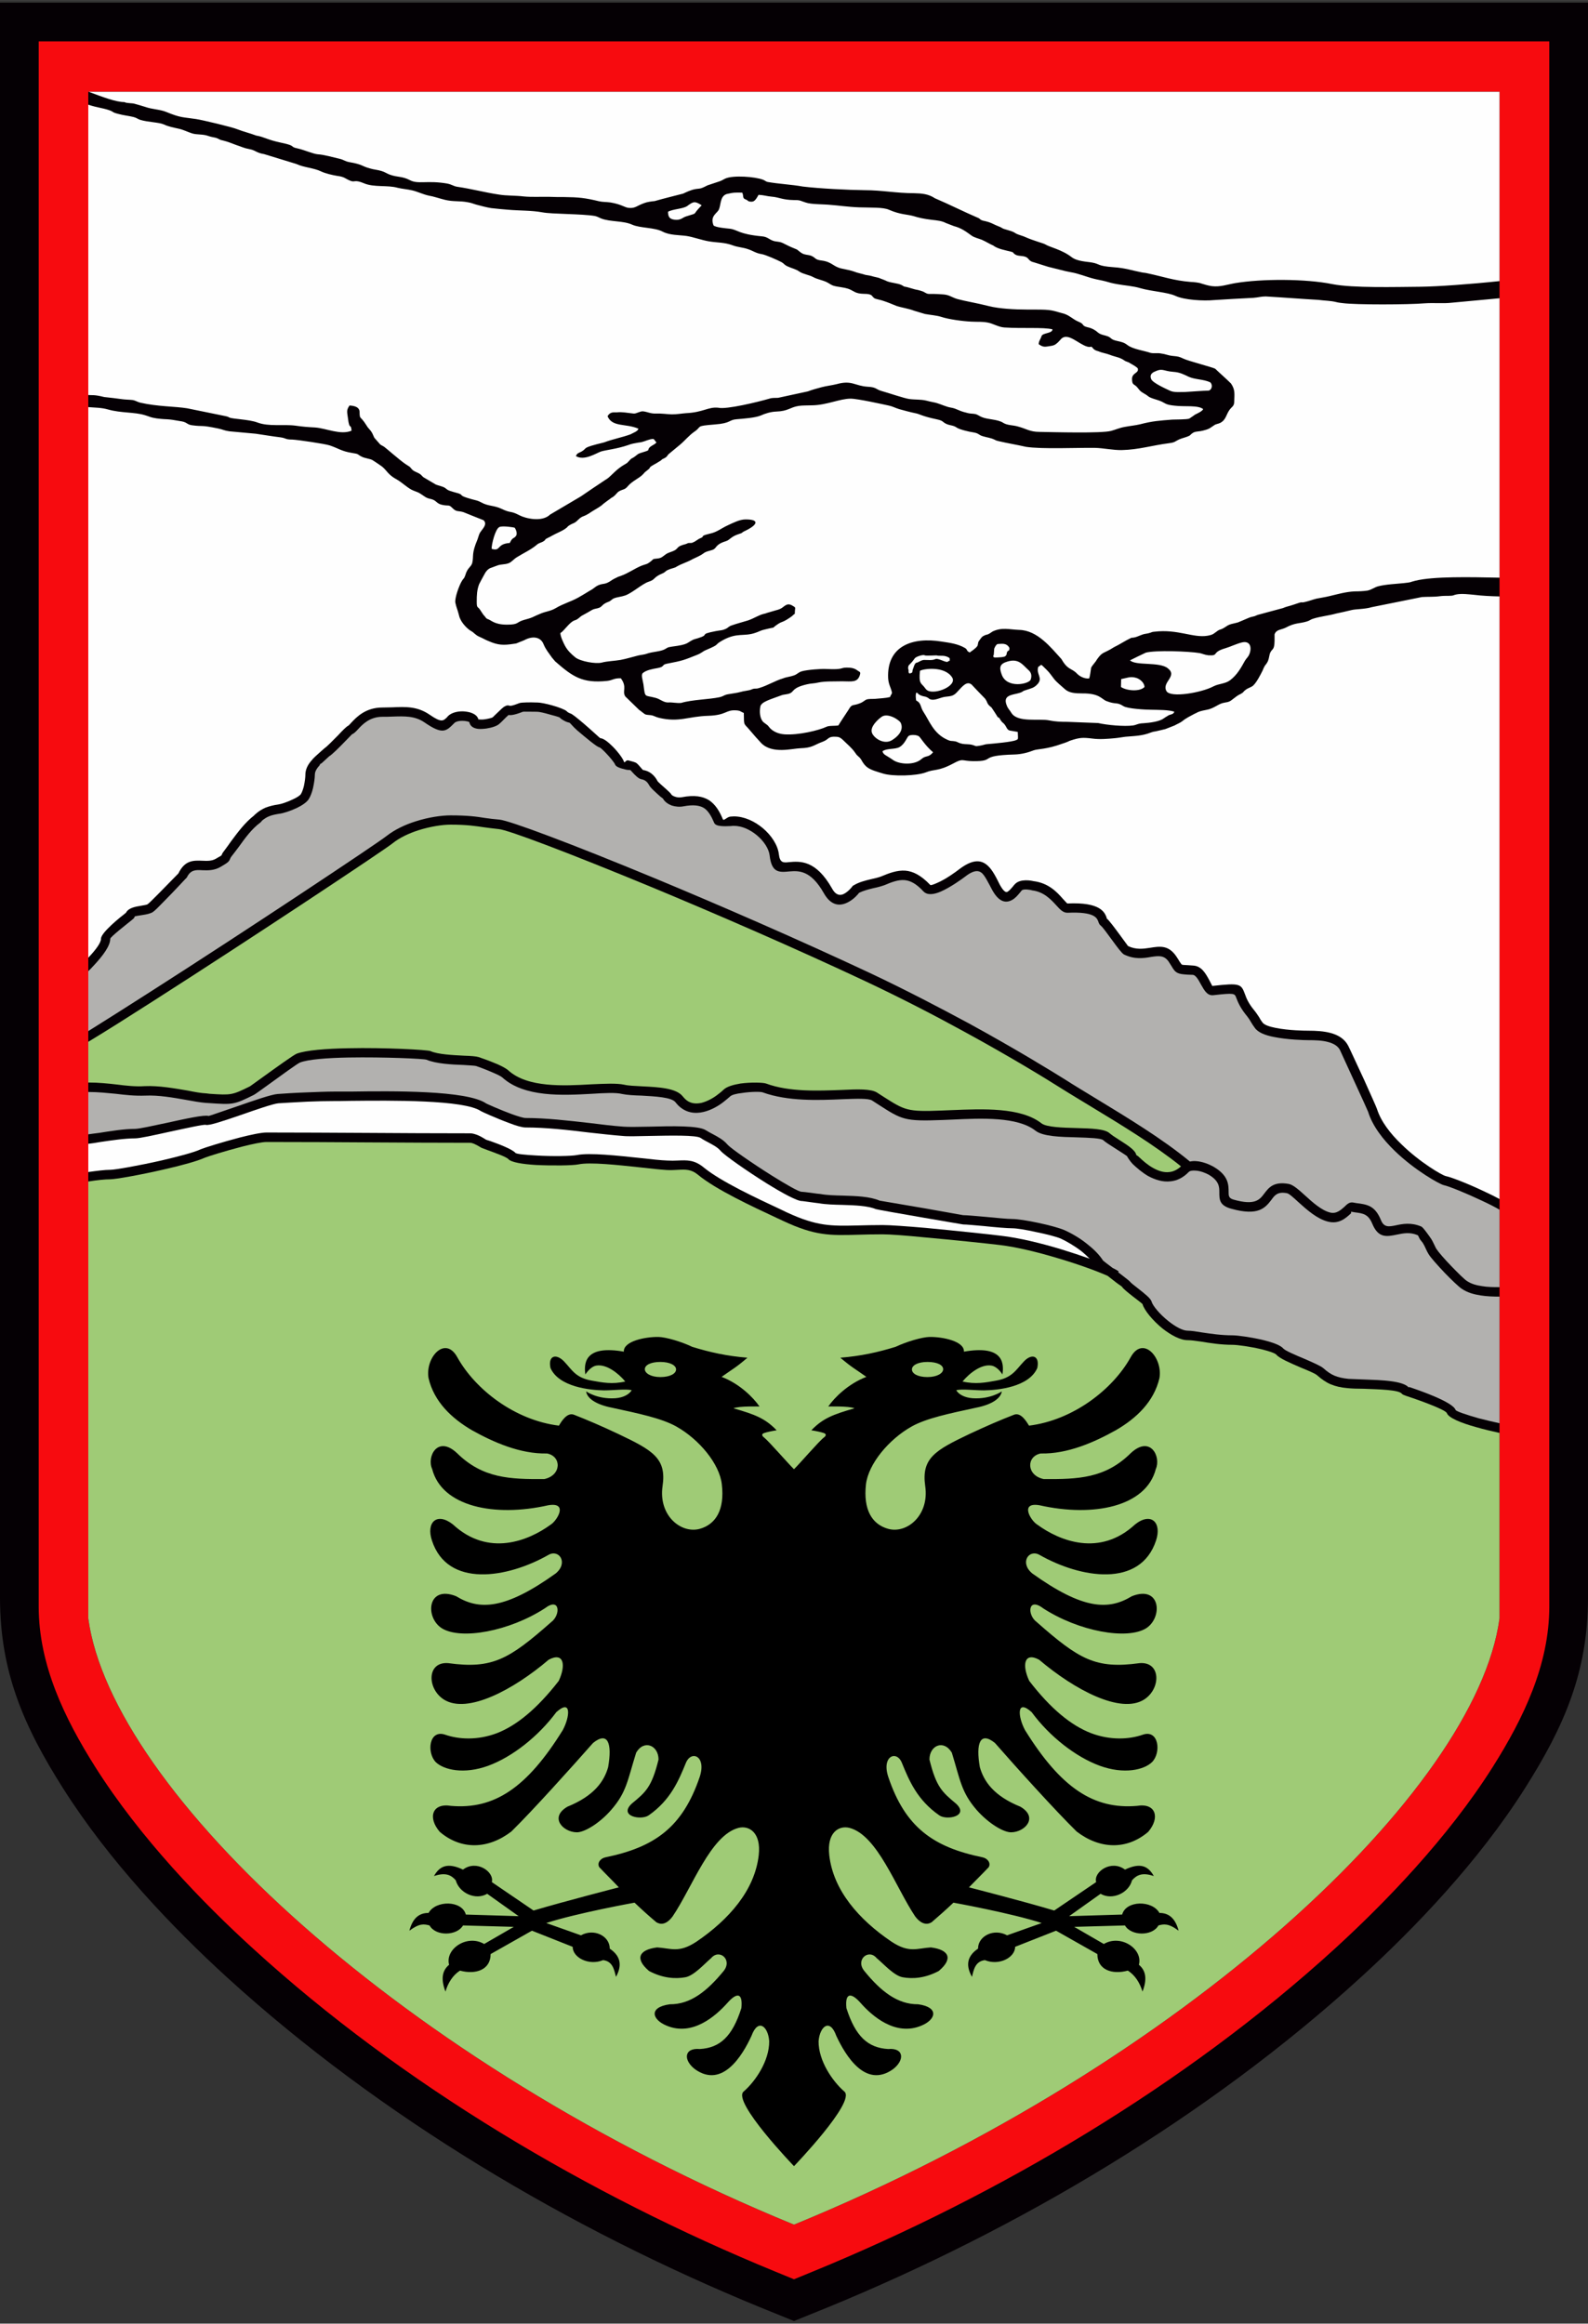 <?xml version="1.0" encoding="UTF-8"?>
<!DOCTYPE svg PUBLIC "-//W3C//DTD SVG 1.1//EN" "http://www.w3.org/Graphics/SVG/1.1/DTD/svg11.dtd">
<!-- Creator: CorelDRAW X8 -->
<svg xmlns="http://www.w3.org/2000/svg" xml:space="preserve" width="78.776mm" height="115.25mm" version="1.1" style="shape-rendering:geometricPrecision; text-rendering:geometricPrecision; image-rendering:optimizeQuality; fill-rule:evenodd; clip-rule:evenodd"
viewBox="0 0 7878 11525"
 xmlns:xlink="http://www.w3.org/1999/xlink">
 <rect x="0" y="0" width="7878" height="11525" fill="#333333" stroke="none"/>
 <defs>
  <style type="text/css">
   <![CDATA[
    .fil5 {fill:black}
    .fil0 {fill:#050004}
    .fil4 {fill:#9FCB76}
    .fil3 {fill:#B2B1AF}
    .fil1 {fill:#F70B0F}
    .fil2 {fill:#FEFEFE}
   ]]>
  </style>
 </defs>
 <g id="Layer_x0020_1">
  <g id="_2067042206720">
   <path class="fil0" d="M3939 13c1235,0 2470,0 3705,0l234 0 0 7911c0,367 -117,637 -313,946 -230,363 -545,692 -816,939 -756,690 -1697,1247 -2642,1635l-168 68 -168 -68c-946,-388 -1886,-945 -2643,-1635 -271,-247 -585,-576 -815,-939 -196,-309 -313,-579 -313,-946l0 -7911 233 0c1235,0 2471,0 3706,0z"/>
   <path class="fil1" d="M3939 205c1235,0 2470,0 3705,0l42 0 0 7763c0,289 -128,554 -280,795 -223,353 -535,675 -786,904 -738,673 -1665,1221 -2586,1599l-95 39 -95 -39c-921,-378 -1849,-926 -2586,-1599 -252,-229 -563,-551 -786,-904 -152,-241 -280,-506 -280,-795l0 -7763 41 0c1235,0 2471,0 3706,0z"/>
   <g>
    <polygon class="fil0" points="1545,3774 1546,3772 1545,3772 "/>
    <path class="fil0" d="M5490 4554c-1,0 -2,0 -1,0l1 0z"/>
    <path class="fil0" d="M6989 6882c2,2 1,1 1,-1l-1 1z"/>
    <polygon class="fil0" points="6989,6882 6990,6881 "/>
    <path class="fil0" d="M3939 11034c-1939,-795 -3385,-2153 -3501,-3007l0 -7572 3501 0 3500 0 0 7572c-115,854 -1561,2212 -3500,3007z"/>
    <path class="fil2" d="M3314 1050c0,28 10,39 41,40 26,0 30,-11 49,-17 59,-19 31,-5 62,-39 5,-6 9,-9 15,-16 -34,-22 -41,-19 -71,3 -20,15 -71,15 -96,29zm-2876 969c35,3 64,2 99,12 64,18 130,12 182,28 24,7 25,11 58,16 65,8 38,-1 126,15 26,5 25,16 50,19 58,8 38,-3 129,16 25,5 28,10 56,14 44,4 87,8 131,12 41,6 82,13 123,18 28,4 23,11 58,11 26,1 162,21 186,29 44,15 59,29 109,37 40,6 25,7 50,19 15,8 42,10 53,17 14,9 28,18 42,28 16,11 24,23 36,36 12,13 26,23 41,31 26,14 59,47 84,56 30,12 22,7 49,25 8,6 13,9 23,13 9,3 19,4 27,8 16,7 19,20 45,25 33,7 30,-4 51,17 19,19 27,11 53,19 33,13 66,27 100,40 23,22 -11,47 -20,66 -4,9 -7,21 -10,29 -31,73 -18,80 -26,116 -4,17 -18,23 -27,42 -5,9 -6,17 -10,26 -5,13 -8,10 -15,23 -13,21 -36,84 -32,107 5,24 10,32 16,55 3,13 5,19 9,27 9,20 32,46 52,58 16,8 21,20 42,29 19,8 31,16 47,22 46,20 73,21 124,13 17,-2 14,-3 27,-8 8,-3 16,-6 25,-10 38,-21 81,-19 96,21 11,26 25,42 41,65 5,6 11,13 16,19 87,76 135,110 258,97 28,-3 32,-14 68,-13 33,45 5,63 22,90 23,22 46,45 69,67 4,2 11,8 16,12 18,14 15,11 42,14 15,2 23,9 40,13 101,24 143,-7 245,-10 91,-3 85,-30 137,-27 23,1 23,7 39,13 1,70 -1,47 32,88 18,21 36,42 55,62 55,55 154,26 193,25 62,-2 66,-16 113,-33 31,-12 23,-27 66,-24 16,1 22,6 33,16 22,22 43,38 61,64 12,19 17,15 29,33 8,14 14,24 25,34 19,18 57,27 82,35 50,16 168,12 213,-5 44,-18 61,-4 136,-44 52,-28 39,-13 99,-12 119,1 20,-28 206,-33 35,-1 68,-10 96,-21 20,-7 63,-4 142,-33 6,-2 13,-4 20,-7 14,-5 9,-5 22,-9 43,-14 58,-15 107,-9 37,5 79,1 112,-2 20,-2 34,-5 51,-7 45,-4 84,-4 126,-21 14,-5 9,-3 25,-6 15,-3 29,-7 47,-11 15,-6 31,-12 46,-18 14,-8 26,-12 38,-21 19,-16 41,-26 63,-38 1,0 2,-1 3,-1 17,-10 27,-12 52,-17 37,-6 57,-27 82,-34 19,-5 30,-3 45,-15 43,-34 37,-24 54,-36 8,-7 6,-8 16,-15 11,-9 27,-12 37,-21 17,-16 35,-51 47,-75 2,-6 5,-12 8,-18 5,-10 8,-10 13,-19 9,-13 10,-27 14,-44 7,-22 17,-20 21,-37 4,-14 3,-44 3,-61 9,-25 33,-22 55,-33 48,-26 67,-19 106,-31 16,-5 17,-10 32,-14 35,-11 77,-15 112,-25 25,-5 50,-11 75,-17 22,-6 66,-4 103,-15 83,-17 166,-33 248,-50 30,-2 60,0 88,-4 16,-2 29,-2 45,-2 27,0 22,-4 39,-7 27,-5 64,0 87,2 40,5 83,7 126,8l0 2989c-20,-11 -44,-23 -70,-35 -77,-37 -167,-73 -197,-79 -18,-4 -127,-67 -220,-158 -54,-52 -101,-112 -121,-175 -2,-7 -32,-74 -64,-145 -36,-77 -73,-158 -79,-169 -18,-34 -50,-53 -88,-63 -34,-9 -73,-11 -110,-11 -18,0 -98,-1 -162,-14 -31,-6 -57,-15 -65,-27 -7,-9 -12,-17 -16,-25 -8,-12 -15,-23 -24,-34 -30,-36 -40,-62 -46,-79 -20,-53 -22,-59 -163,-43 0,0 -7,-14 -15,-29 -18,-33 -38,-69 -78,-72l-28 -2c-18,-1 -27,-1 -30,-3 -2,-1 -5,-6 -12,-16 -3,-6 -8,-13 -15,-24 -39,-58 -82,-51 -132,-43 -32,5 -69,10 -108,-9l-41 -56c-26,-35 -53,-72 -65,-81l-1 -1 1 0c1,0 2,0 1,0 -10,-28 -29,-81 -196,-73 -1,0 -10,-10 -22,-23 -29,-33 -71,-79 -147,-88 -11,-3 -63,-12 -89,13 -4,4 -9,9 -13,15 -8,9 -17,20 -26,25 -8,4 -19,-1 -38,-35l-10 -20c-10,-20 -21,-40 -33,-56 -34,-44 -77,-62 -157,-2 -15,12 -68,51 -111,69 -18,8 -32,13 -34,10 -46,-48 -85,-68 -125,-71 -40,-2 -76,11 -119,29 -13,5 -30,9 -48,13 -30,7 -62,15 -88,31l-4 2 -3 4c-3,4 -19,24 -39,35 -17,10 -41,12 -61,-25 -81,-143 -159,-136 -215,-131 -26,3 -44,4 -49,-39 -5,-45 -37,-94 -80,-130 -41,-34 -92,-58 -143,-58l-17 1c-17,1 -34,24 -38,13 -17,-41 -37,-73 -68,-94 -32,-20 -74,-27 -136,-15 -11,2 -24,1 -34,-3 -9,-3 -16,-7 -19,-13 -3,-5 -12,-13 -24,-24 -17,-15 -40,-35 -44,-41l0 -1c-2,-3 -22,-46 -71,-53 -1,0 -10,-11 -18,-20 -5,-6 -10,-11 -14,-14 -6,-5 -23,-9 -42,-14 -12,-2 -17,17 -21,6 -4,-14 -29,-48 -55,-74 -22,-22 -45,-41 -62,-42 -2,0 -45,-41 -84,-74 -31,-26 -57,-48 -66,-49l-10 -5c-3,-2 -5,-4 -7,-6 -7,-7 -40,-20 -73,-29 -29,-8 -58,-14 -74,-14l-7 0c-20,-1 -70,-1 -80,3 -38,15 -45,14 -49,13 -7,-2 -13,-3 -23,3 -9,4 -20,15 -51,45l-9 9c-3,3 -19,7 -37,10 -11,2 -22,2 -31,1 -2,0 -3,1 -3,1 -2,-7 -6,-14 -11,-19 -8,-8 -19,-13 -32,-17 -12,-3 -25,-5 -38,-5 -26,0 -54,7 -71,24l-3 4c-20,20 -29,29 -87,-11 -61,-42 -118,-40 -186,-37 -15,0 -30,1 -49,1 -83,0 -128,47 -155,76 -7,8 -13,14 -14,14 -9,4 -29,24 -51,48 -27,27 -57,58 -66,63 -2,2 -29,25 -46,41 -8,8 -16,15 -19,21l-1 0c-8,10 -30,35 -30,70 0,14 -3,35 -7,55 -4,17 -10,33 -15,41l0 0c-5,8 -21,18 -41,27 -27,13 -57,23 -72,25 -22,3 -42,8 -61,15 -19,8 -37,19 -53,34 -3,2 -4,4 -6,6 -44,34 -79,81 -114,128 -11,16 -22,31 -34,47 -9,11 -11,17 -13,22 -1,1 -1,2 -28,17 -20,12 -44,11 -66,10 -46,-2 -88,-3 -120,63 0,0 -57,58 -103,105 -24,24 -44,44 -50,48 -3,2 -17,5 -31,7 -31,5 -64,11 -76,35l0 0 0 0 -1 3 1 -3c-26,20 -124,98 -124,129 0,20 -26,55 -63,94l0 -2731zm0 -1500c45,15 67,15 103,27 28,10 11,10 47,19 25,7 50,9 74,15 16,4 19,9 33,14 39,12 94,12 118,23 23,11 51,16 73,21 24,5 44,16 66,23 24,8 54,3 81,13 15,5 18,5 37,9 17,5 17,10 34,13 28,7 41,13 68,23 28,9 36,15 68,21 27,5 32,18 70,24 54,16 106,33 160,49 38,18 86,19 123,37 21,10 55,18 79,22 40,5 39,14 68,25 21,8 19,-8 66,12 50,21 117,8 166,22 25,6 47,7 73,13 26,6 54,20 82,26 25,4 52,14 81,21 41,10 72,4 113,12 19,3 28,8 43,12 18,5 53,14 73,17 28,3 56,6 84,8 56,5 116,3 170,13 46,9 195,7 260,18 14,3 20,8 33,13 46,17 108,10 152,30 40,18 111,13 152,35 35,18 80,16 117,21 34,5 76,21 113,27 42,7 75,4 118,20 24,9 50,10 73,18 26,8 41,21 69,25 20,3 80,30 99,40 13,7 12,12 28,20 23,11 43,14 61,27 17,12 51,17 68,27 20,11 46,15 67,25 12,6 19,12 31,17 12,4 25,6 39,8 32,5 41,8 66,22 29,17 59,7 80,15 12,4 12,15 25,20 8,3 29,7 37,10 28,9 43,16 68,26 27,9 60,13 88,24 18,5 35,11 53,16 27,5 58,7 80,14 39,13 108,22 150,24 38,2 53,-1 84,5 25,5 52,22 80,24 94,6 191,-2 239,9 2,21 -49,17 -54,34 -5,16 -14,24 -14,40 24,17 31,13 64,8 15,-3 18,-6 28,-14 9,-8 15,-16 21,-22 34,-30 85,28 128,40 22,6 16,-7 28,8 8,10 17,12 27,15 21,9 38,10 58,18 25,10 47,11 70,27 8,7 23,8 30,15 10,5 29,16 37,24 9,26 -30,21 -28,56 1,30 11,21 26,39 15,18 12,18 36,32 22,12 14,14 43,24 26,9 34,9 56,22 15,9 33,11 52,13 45,6 115,-4 140,17 -5,11 -28,21 -40,27 -9,6 -19,14 -29,20 -13,5 -67,4 -84,5 -63,5 -98,7 -159,23 -25,6 -50,8 -76,13 -29,5 -46,14 -69,20 -48,13 -288,6 -354,5 -50,0 -66,-16 -109,-27 -23,-7 -52,-5 -72,-18 -27,-18 -77,-16 -105,-28 -11,-4 -21,-12 -31,-15 -12,-3 -27,-2 -38,-5 -41,-10 -33,-10 -67,-23 -11,-4 -26,-5 -37,-9 -23,-7 -45,-18 -68,-22 -16,-3 -23,-5 -35,-8 -29,-7 -53,-4 -84,-8 -25,-3 -106,-31 -139,-40 -28,-8 -25,-19 -68,-21 -65,-4 -78,-34 -154,-13 -24,6 -51,9 -74,15 -25,7 -46,12 -69,21 -49,11 -99,21 -148,32 -16,1 -28,-1 -43,4 -55,16 -214,55 -254,45 -50,-5 -74,23 -159,27 -26,2 -44,6 -72,6 -27,-1 -49,-5 -77,-4 -28,1 -41,-8 -64,-11 -14,-2 -34,12 -47,11 -31,-3 -57,-9 -83,-6 -15,1 -33,-5 -47,19 23,56 92,35 153,62 -2,13 -25,20 -39,28 -44,16 -86,23 -131,40 -119,29 -78,26 -113,46 -14,7 -21,7 -27,22 42,25 101,-15 125,-23 22,-7 81,-13 135,-32 18,-7 29,-8 50,-12 4,0 14,-2 18,-3 14,-3 37,-15 55,-15 6,-1 12,16 17,16 -8,15 -39,18 -41,40 -14,8 -37,11 -51,19 -43,35 -20,7 -52,42 0,0 -1,1 -2,2 -6,5 -29,14 -61,44 -40,38 -29,28 -50,42 -39,26 -78,52 -117,79 -1,0 -5,3 -5,3 -50,29 -99,59 -149,88 -41,40 -125,18 -151,4 -50,-26 -39,-8 -91,-33 -36,-17 -65,-12 -99,-31 -18,-10 -25,-10 -47,-16 -72,-20 -38,-19 -66,-29 -9,-3 -16,-4 -25,-7 -34,-10 -26,-9 -42,-20 -11,-8 -32,-11 -46,-17 -20,-12 -41,-24 -61,-36 -7,-5 -8,-9 -16,-15 -14,-10 -29,-12 -40,-23 -20,-22 -3,-7 -34,-28 -27,-18 -96,-79 -105,-85 -9,-6 -10,-5 -20,-12 -10,-11 -19,-22 -29,-33 -4,-8 -6,-14 -10,-22 -11,-20 -18,-21 -28,-38 -32,-51 -33,-30 -35,-59 -1,-8 8,-38 -50,-41 -15,22 -13,28 -8,62 8,66 15,22 18,63 -55,23 -125,-12 -181,-16 -39,-2 -62,-4 -97,-9 -62,-8 -132,6 -190,-16 -40,-15 -122,-17 -137,-24 -13,-5 1,-2 -19,-7 -64,-13 -127,-26 -191,-39 -61,-10 -145,-8 -233,-28 -13,-3 -25,-11 -37,-13 -17,-2 -36,-2 -51,-4 -30,-4 -60,-8 -91,-11 -52,-13 -59,-8 -79,-10l0 -1440zm2 -64l3499 0 3500 0 0 939c-141,15 -306,27 -392,28 -123,1 -336,7 -437,-13 -133,-27 -351,-27 -482,-5 -41,7 -74,20 -116,15 -21,-3 -35,-8 -52,-13 -13,-5 -36,-7 -54,-8 -85,-7 -134,-26 -215,-43 -12,-3 -18,-2 -30,-5 -43,-8 -77,-21 -137,-25 -82,-6 -66,-16 -106,-23 -26,-5 -73,-5 -102,-27 -49,-38 -109,-49 -132,-64 -6,-4 -58,-18 -94,-34 -14,-7 -36,-12 -48,-18 -14,-8 -11,-9 -42,-18 -37,-10 -21,-9 -47,-19 -16,-6 -33,-16 -49,-21 -9,-3 -19,-5 -28,-7 -19,-7 -5,-2 -20,-12 -75,-32 -143,-67 -218,-99 -33,-22 -66,-24 -103,-25 -88,0 -159,-15 -246,-15 -83,-1 -223,-8 -306,-18 -55,-10 -120,-13 -176,-23 -12,-4 -11,-7 -22,-11 -39,-15 -147,-23 -186,-6 -11,5 -17,10 -29,14 -25,8 -35,12 -60,20 -11,5 -20,11 -34,15 -8,2 -19,2 -28,4 -21,4 -42,14 -59,22 -46,12 -96,24 -141,37 -19,2 -36,4 -52,10 -39,14 -43,26 -75,24 -24,-2 -34,-17 -92,-27 -20,-3 -40,-2 -57,-6 -70,-17 -101,-20 -174,-21 -28,0 -47,0 -70,-1 -43,-1 -91,2 -130,-2 -41,-5 -84,-3 -121,-9 -74,-11 -134,-28 -209,-39 -19,-3 -25,-11 -50,-16 -100,-17 -144,5 -185,-17 -38,-20 -60,-13 -99,-27 -14,-5 -26,-14 -41,-18 -18,-6 -39,-7 -58,-13 -41,-11 -36,-20 -101,-31 -23,-4 -28,-12 -50,-17 -30,-7 -81,-21 -107,-22 -24,-2 -68,-22 -100,-29 -44,-9 -3,-12 -80,-28 -72,-15 -85,-29 -126,-36 -32,-12 -62,-19 -93,-31 -22,-10 -177,-47 -206,-51 -66,-10 -74,-5 -147,-35 -31,-13 -71,-13 -104,-25 -16,-5 -36,-11 -51,-15 -14,-5 -40,-2 -53,-9 -42,0 -107,-25 -177,-51zm6999 2410c-148,-3 -326,-7 -417,15 -33,8 -13,7 -58,12 -39,4 -90,6 -128,16 -18,5 -32,17 -52,21 -21,3 -42,4 -64,4 -44,2 -84,14 -127,24 -21,5 -42,8 -62,12 -20,5 -37,12 -55,16 -31,8 0,-7 -59,14 -20,7 -35,9 -53,17 -39,10 -77,21 -115,31 -10,2 -18,6 -25,9 -15,4 -17,3 -31,9 -17,7 -34,15 -52,22 -21,6 -39,7 -55,18 -34,23 -28,12 -46,24 -19,13 -20,19 -50,24 -71,12 -147,-34 -263,-20 -15,1 -11,3 -27,7 -10,3 -21,3 -32,7 -18,6 -34,16 -55,16 -34,16 -54,31 -87,47 -53,34 -55,19 -85,62 -6,12 -23,28 -28,40 -2,11 -5,42 -10,53 -24,2 -48,-11 -61,-25 -26,-27 -45,-16 -76,-71 -53,-58 -119,-143 -210,-145 -50,-2 -86,-14 -132,8 -31,22 -24,11 -43,21 -11,5 -14,12 -21,21 -4,6 -1,1 -6,9 -2,3 -2,16 -6,22 -11,14 -30,25 -37,31 -20,-9 -8,-13 -25,-23 -35,-20 -74,-25 -114,-31 -146,-24 -273,22 -266,181 2,33 13,44 19,72 1,6 -10,17 -9,22 -24,6 -47,6 -75,9 -14,1 -31,-1 -44,4 -7,3 -15,12 -31,18 -37,15 -38,0 -57,33 -13,20 -38,57 -50,77 -19,3 -47,0 -60,7 -36,17 -137,42 -208,37 -39,-3 -65,-21 -77,-38 -9,-13 -25,-17 -33,-30 -11,-17 -14,-44 -9,-70 5,-24 53,-36 103,-55 14,-6 30,-4 45,-11 20,-9 10,-27 83,-44 19,-5 38,-4 57,-9 32,-7 83,-5 118,-6 47,0 76,8 88,-32 5,-17 -3,-14 -14,-23 -14,-10 -29,-13 -51,-13 -34,0 -14,11 -100,7 -26,-2 -98,4 -122,11 -19,5 -23,15 -41,21 -16,6 -38,8 -52,14 -41,12 -78,36 -119,48 -21,7 -20,-1 -40,8 -11,5 -39,7 -54,12 -18,5 -32,6 -54,10 -29,4 -25,10 -50,16 -52,11 -136,12 -189,28 -20,3 -46,-4 -66,-2 -23,0 -39,-17 -62,-23 -56,-15 -51,3 -60,-67 -4,-24 -13,-47 -3,-56 18,-15 47,-20 75,-25 35,-7 18,-16 43,-21 83,-16 85,-18 153,-45 22,-9 25,-16 42,-23 78,-33 35,-22 84,-49 71,-39 104,-17 160,-36 19,-6 28,-13 48,-17 68,-17 23,1 67,-28 22,-14 21,-5 65,-36 14,-11 4,-5 17,-14 0,-35 9,-28 -13,-41 -28,-16 -39,7 -58,16 -13,6 -14,5 -27,9 -10,3 -31,9 -41,12 -7,3 -5,2 -13,4 -27,6 -48,22 -80,33 -29,9 -54,15 -82,25 -13,4 -19,13 -29,17 -17,8 -22,6 -49,11 -92,18 -22,15 -91,36 -4,1 -15,4 -20,6 -36,17 -21,24 -107,35 -26,4 -19,5 -37,14 -23,11 -57,11 -84,20 -15,6 -29,6 -46,10 -25,6 -60,17 -88,22 -29,5 -66,6 -92,13 -31,8 -106,-6 -131,-25 -21,-17 -39,-34 -52,-58 -7,-13 -23,-46 -23,-63 20,-13 46,-55 70,-63 21,-6 24,-18 43,-27 15,-8 29,-16 44,-25 13,-7 24,-6 36,-11 17,-7 12,-17 47,-30 11,-4 17,-14 27,-17 15,-6 35,-7 55,-14 36,-13 83,-57 116,-68 35,-11 22,-22 68,-41 17,-7 12,-11 29,-18 10,-5 25,-8 35,-12 9,-5 -4,3 7,-4 28,-16 51,-21 79,-37 18,-9 37,-16 53,-28 14,-11 29,-12 46,-18 23,-9 11,-26 66,-43 20,-6 25,-23 63,-35 24,-7 14,-8 30,-15 62,-29 79,-58 5,-58 -29,0 -60,16 -88,29 -35,16 -53,34 -91,42 -7,2 -20,5 -25,7 -19,9 2,5 -20,15 -15,6 -22,15 -37,21 -10,6 -19,0 -28,5 -10,5 -17,5 -27,9 -24,8 -19,16 -37,26 -13,7 -31,10 -43,19 -15,10 -20,19 -42,21 -28,3 -15,1 -35,16 -18,14 -21,11 -42,19 -37,15 -67,38 -104,51 -2,1 -11,4 -12,4 -5,3 -22,10 -31,16 -38,27 -40,14 -70,27 -13,6 -21,15 -33,22 -15,8 -27,17 -66,39 -38,21 -72,29 -111,52 -27,16 -50,16 -77,28 -14,6 -24,10 -38,17 -16,7 -28,9 -44,14 -38,11 -23,23 -83,23 -65,0 -77,-23 -99,-29 -1,-1 -2,-3 -3,-2 -4,-6 -9,-11 -13,-16 -1,-1 -2,-2 -2,-2 -4,-6 -8,-12 -12,-18 -16,-28 -21,-10 -21,-47 0,-33 1,-58 12,-87 8,-15 15,-29 23,-43 9,-18 20,-34 39,-39 9,-3 18,-7 27,-10 20,-8 37,-4 58,-12 15,-6 24,-20 41,-30 32,-20 70,-37 99,-62 10,-9 21,-9 33,-17 15,-10 0,-6 20,-16 9,-4 14,-7 23,-12 21,-12 47,-21 66,-35 13,-9 7,-9 19,-16 21,-13 23,-7 43,-27 26,-25 22,-9 68,-41 20,-13 42,-23 58,-39 11,-8 22,-17 34,-25 6,-5 0,-1 7,-5 20,-11 23,-24 37,-32 18,-10 28,-7 41,-23 24,-29 58,-40 78,-62 11,-12 5,-7 18,-17 30,-22 -5,-8 48,-37 7,-4 14,-9 21,-13 14,-13 8,-5 22,-14 8,-4 10,-10 16,-17 19,-16 39,-32 58,-48 25,-21 44,-46 72,-65 38,-26 1,-27 100,-35 82,-6 68,-23 109,-26 36,-3 91,-7 118,-18 22,-10 50,-19 78,-20 60,-2 67,-21 111,-28 19,-3 45,-2 68,-3 71,-1 137,-33 190,-33 35,0 164,29 188,34 20,4 33,12 53,18 18,5 58,16 79,20 23,4 33,15 105,30 37,8 27,12 49,23 19,9 35,6 53,19 13,9 63,21 80,23 32,5 25,13 51,20 20,6 36,7 55,16 13,6 6,4 22,8 47,11 87,17 135,28 79,12 250,4 340,5 46,1 91,12 136,11 84,-2 148,-23 233,-34 32,-4 29,-9 51,-19 16,-7 35,-10 52,-19 20,-19 22,-18 54,-22 16,-3 40,-9 51,-18 7,-5 14,-9 21,-14 10,-4 18,-5 26,-9 30,-16 28,-43 49,-69 11,-13 20,-15 20,-38 1,-38 5,-57 -16,-88 -28,-28 -49,-45 -78,-73 -10,-7 -135,-39 -157,-50 -24,-11 -25,-11 -55,-14 -26,-3 -33,-9 -57,-12 -20,-4 -33,1 -52,-3 -31,-11 -88,-18 -115,-39 -17,-13 -28,-15 -50,-20 -4,-1 -8,-2 -12,-3 -1,-1 -5,-2 -6,-2 -16,-7 -13,-11 -29,-18 -15,-6 -35,-7 -49,-19 -13,-12 -31,-22 -51,-26 -33,-8 -14,-15 -44,-27 -32,-13 -47,-35 -83,-43 -64,-18 -56,-18 -177,-18 -56,0 -135,-4 -186,-17 -63,-16 -116,-24 -156,-35 -28,-8 -40,-21 -70,-23 -92,-7 -65,5 -100,-14 -5,-2 -20,-7 -26,-8 -25,-4 -43,-13 -68,-17 -3,-1 -10,-6 -12,-7 -21,-11 -61,-11 -81,-23 -11,-5 -13,-5 -23,-9 -11,-5 -13,-5 -26,-8 -21,-4 -11,-5 -51,-11 -17,-6 -38,-9 -55,-16 -12,-5 -46,-12 -61,-15 -44,-9 -48,-33 -100,-40 -35,-4 -29,-13 -51,-23 -17,-7 -36,-4 -52,-16 -18,-12 -13,-14 -33,-21 -23,-9 -42,-19 -58,-27 -19,-9 -33,-5 -50,-12 -17,-6 -27,-19 -52,-21 -119,-11 -120,-33 -161,-38 -19,-2 -68,-6 -80,-16 -18,-44 13,-58 24,-75 14,-22 5,-69 41,-81 4,-1 19,-4 24,-5 14,-3 38,-2 53,-2 8,15 0,27 15,33 19,7 9,11 30,12 12,0 20,-4 36,-34 26,1 41,7 65,9 38,3 52,16 111,17 16,0 20,0 32,3 8,3 16,6 23,8 1,1 2,1 3,1 26,10 89,8 125,12 31,2 85,10 139,12 61,2 120,-1 149,12 57,25 90,22 124,32 22,7 47,13 89,18 27,3 49,5 70,16 13,5 26,10 39,15 38,10 60,27 89,48 13,9 35,14 50,20 28,13 26,14 53,27 1,0 2,1 3,1 0,0 6,4 7,5 22,13 49,18 78,25 22,6 7,3 23,14 15,11 37,5 56,14 15,8 12,20 39,26 20,6 50,16 70,22 28,7 56,14 84,21 12,2 16,4 29,6 37,6 80,24 113,32 19,5 39,8 58,13 21,6 30,9 58,14 38,7 79,9 115,20 55,16 135,20 174,38 44,21 141,26 192,21 65,-4 129,-8 194,-11 26,-2 39,-7 62,-7 88,5 173,12 261,17 29,4 62,4 89,11 11,3 23,4 31,5 66,9 327,8 409,1 44,-3 93,2 134,-3l236 -22 0 1386zm-1560 -921c36,-2 82,-6 118,-7 16,-5 20,-29 7,-41 -34,-16 -76,-13 -108,-28 -25,-12 -44,-22 -76,-24 -53,-4 -51,-21 -96,1 -11,6 -21,16 -13,35 7,19 75,49 94,58 19,9 49,6 74,6zm-3352 749c1,0 1,0 2,0 14,-30 19,-20 30,-34 9,-10 2,-32 -6,-42 -1,-1 -60,-11 -76,-3 -20,10 -39,87 -38,108 47,14 23,-24 88,-29zm1851 1033c4,18 18,19 52,43 30,22 106,28 142,-5 22,-19 34,-5 57,-33 -41,-35 -62,-73 -70,-79 -11,-8 -39,-9 -50,-3 -10,6 -18,39 -46,56 -23,13 -64,5 -85,21zm636 -102c-19,-1 -20,-20 -32,-33 -9,-10 -8,-5 -17,-18 -10,-13 -2,-10 -15,-16 -10,-16 -20,-32 -31,-48 -27,-21 -16,-22 -32,-44 -23,-23 -45,-47 -67,-70 -23,-18 -43,6 -67,32 -22,25 -30,25 -65,29 -24,3 -53,22 -76,11 -6,-3 -4,-5 -14,-9 -8,-4 -11,-3 -18,-5 -9,-3 -11,-3 -18,-7 -16,-9 1,-5 -16,-11 -5,10 -3,25 -1,39 27,14 19,31 37,58 28,42 49,106 116,136 21,10 20,5 42,9 12,3 14,8 34,12 16,3 32,1 48,5 23,6 12,9 41,4 19,-3 21,-7 41,-8 24,-2 116,-10 136,-19 12,-5 11,-2 9,-41 -12,-2 -24,-4 -35,-6zm-44 -277c26,69 134,46 143,24 7,-20 3,-36 -11,-48 -29,-26 -48,-59 -104,-42 -37,11 -43,27 -28,66zm324 233c51,2 103,4 154,6 43,10 129,18 173,12 19,-3 23,-10 51,-11 31,-2 80,-8 101,-24 5,-4 13,-8 19,-12 13,-10 28,-5 34,-21 -27,-10 -80,-9 -115,-10 -29,0 -118,-5 -138,-18 -34,-22 -35,-6 -84,-25 -25,-10 -34,-39 -121,-38 -34,0 -64,-2 -85,-21 -15,-14 -41,-34 -54,-51 -28,-37 -22,-31 -56,-64 -11,-11 -9,-2 -22,4 -13,35 25,55 -4,86 -18,20 -33,21 -56,29 -31,9 -3,9 -64,22 -38,9 -46,25 -30,61 6,12 13,18 20,30 31,51 138,27 189,38 29,6 56,7 88,7zm268 -212c0,13 -1,26 -1,39 27,19 94,25 117,0 -1,-21 -22,-39 -41,-45 -30,-9 -47,1 -75,6zm44 -93c29,28 145,6 187,39 52,40 -32,69 -6,114 20,34 173,8 233,-24 27,-14 58,-12 82,-30 35,-26 56,-64 74,-97 10,-16 16,-17 23,-35 12,-33 2,-65 -37,-56 -29,7 -56,21 -83,29 -72,21 -29,38 -84,35 -19,-2 -32,-9 -44,-11 -54,-9 -220,-15 -267,-2 -26,12 -52,25 -78,38zm-1042 52c-7,64 6,61 21,80 6,8 9,13 17,18 41,21 149,-25 121,-66 -38,-58 -145,-42 -159,-32zm-194 231c0,0 -7,5 -9,7 -20,18 -50,50 -31,78 17,26 61,49 95,28 28,-17 60,-48 44,-85 -6,-15 -69,-56 -99,-28zm342 -293c-23,-19 -51,-10 -63,-14 0,-2 -56,3 -62,-1 -6,-5 -41,6 -48,14 -10,14 -15,20 -27,32 -7,6 -8,15 -6,24 5,1 -7,30 18,16 4,-2 1,-10 6,-20 1,-1 7,-27 16,-29 10,-1 24,-14 39,-14 21,0 39,3 55,-4 15,-7 56,21 63,12 5,-7 11,3 8,-14 0,-1 1,-2 1,-2zm295 -53c-14,-24 -36,-19 -57,-18 -7,0 -19,21 -18,27 0,1 -2,26 -2,27 -1,0 -8,13 7,13 9,0 53,-1 52,-9 0,-2 5,-1 5,-10 0,-4 4,-15 10,-15 3,-1 5,-12 3,-15z"/>
    <path class="fil3" d="M438 4817c9,-9 17,-17 25,-26 48,-51 84,-100 84,-135 0,-9 85,-75 107,-93 7,-6 11,-8 14,-16l0 -1c0,-2 21,-5 40,-8 20,-3 39,-7 51,-15 9,-6 31,-28 56,-54 49,-49 111,-117 112,-117 18,-39 46,-38 76,-36 29,1 60,2 92,-17 40,-23 41,-27 47,-40 0,-2 2,-5 6,-11 12,-15 24,-31 36,-47 33,-46 66,-91 107,-121 5,-4 7,-7 9,-10 11,-9 23,-17 36,-22 15,-6 31,-9 49,-12 20,-2 56,-14 88,-29 25,-12 49,-28 59,-44 8,-13 16,-33 21,-55 5,-23 9,-49 9,-66 0,-18 13,-34 18,-40 4,-4 6,-6 8,-12 1,-3 3,0 9,-6l36 -33c15,-9 49,-43 77,-72l36 -37c10,-4 19,-13 30,-25 22,-24 58,-62 121,-62 15,0 33,0 50,-1 60,-2 111,-4 159,29 90,62 107,44 146,5l3 -3c8,-7 23,-10 38,-10 9,0 18,1 26,3 4,1 7,2 9,3 1,5 3,9 5,13 8,13 22,19 40,21 12,1 27,0 41,-2 27,-4 53,-13 63,-23l9 -8c21,-21 32,-32 37,-36 10,2 28,1 71,-16 2,-1 45,0 63,0l7 0c12,0 37,6 61,13 27,7 51,14 52,16 5,6 12,10 19,14 11,7 26,11 28,11 5,1 15,17 40,39 44,37 98,83 111,84 3,1 17,13 32,29 21,22 41,47 44,55 5,14 30,20 54,26 13,3 20,1 23,3 1,1 5,6 10,11 13,14 30,32 45,34 25,4 35,26 36,27 6,14 35,39 55,57 9,8 14,10 15,12 9,16 25,27 43,34 19,6 40,8 59,4 48,-9 80,-5 102,9 21,14 36,40 50,73 8,20 54,17 83,16 6,-1 11,-1 15,-1 40,0 80,19 113,46 35,29 60,67 64,100 10,88 47,85 99,80 43,-3 104,-9 170,108 39,69 87,64 125,42 25,-14 43,-35 50,-44 20,-10 46,-17 71,-23 20,-4 38,-9 55,-15 37,-16 69,-27 98,-25 29,2 59,17 95,56 19,20 51,16 86,1 48,-21 105,-62 122,-75 49,-38 74,-30 91,-7 10,13 19,31 29,49l11 21c35,66 70,70 100,54 17,-9 29,-24 40,-37 3,-4 7,-9 9,-11 10,-9 45,-2 48,-1l3 1c59,7 94,46 119,73 20,22 35,39 58,38 133,-6 144,26 151,42 3,10 6,17 14,23 7,5 32,39 56,72 24,33 47,64 58,70 52,25 96,19 135,12 35,-5 64,-10 87,24 5,8 10,16 14,22 10,17 16,26 29,33 12,6 24,7 49,9l28 1c15,2 28,26 40,48 17,30 31,56 61,53 105,-12 106,-9 114,13 8,21 20,51 55,93 7,9 13,18 19,29 5,8 11,18 18,27 16,23 52,37 94,45 68,14 153,16 171,16 34,0 69,1 98,9 27,7 48,19 59,39 5,11 42,91 77,168 32,69 61,134 63,139 22,71 74,138 132,194 100,97 222,165 243,170 28,6 113,41 187,76 37,17 70,34 90,46l0 384 0 0c-28,0 -59,0 -87,-5 -28,-4 -53,-11 -74,-25 -13,-8 -45,-40 -77,-73 -34,-35 -66,-72 -74,-85 -4,-5 -7,-13 -11,-21 -6,-13 -13,-27 -22,-39l-10 -14c-12,-16 -26,-36 -34,-39 -50,-21 -92,-13 -128,-5 -31,6 -56,11 -71,-26 -30,-73 -68,-78 -123,-85l-17 -3c-17,-2 -28,8 -42,22 -16,14 -39,36 -70,28 -42,-10 -88,-51 -125,-85 -32,-29 -59,-53 -81,-57 -74,-13 -98,17 -122,49 -22,29 -45,59 -151,29 -25,-7 -25,-20 -25,-37 0,-37 0,-83 -76,-127 -22,-12 -54,-25 -85,-27 -11,-1 -21,0 -31,2 -134,-111 -309,-217 -467,-313 -54,-33 -106,-64 -151,-93 -69,-43 -244,-151 -480,-280 -145,-78 -311,-165 -489,-249 -350,-164 -740,-334 -1070,-471 -403,-167 -719,-286 -769,-290 -26,-2 -48,-5 -70,-8 -43,-7 -87,-13 -172,-13 -44,0 -109,9 -174,30 -51,16 -102,40 -143,72 -45,36 -688,464 -1183,780 -109,70 -211,134 -297,188l0 -297z"/>
    <path class="fil4" d="M438 5167c93,-56 203,-126 322,-202 496,-317 1142,-746 1187,-782 36,-29 82,-50 128,-65 60,-19 120,-28 160,-28 82,0 125,7 166,13 22,3 45,6 73,9 45,3 355,121 754,286 330,137 719,306 1068,470 178,84 344,170 486,248 235,128 410,236 478,279 49,31 100,61 152,93 152,92 318,193 447,297 -19,17 -38,26 -57,28 -28,4 -57,-6 -83,-21 -27,-15 -50,-36 -66,-51 -11,-11 -16,-12 -16,-12l0 0c-3,-24 -45,-50 -84,-75 -21,-13 -40,-26 -49,-34 -24,-21 -89,-23 -161,-25 -73,-2 -152,-4 -177,-24 -103,-80 -291,-71 -444,-65l-50 2c-172,7 -183,-1 -290,-69l-31 -20c-30,-19 -95,-17 -177,-13 -112,4 -258,11 -374,-32 -13,-5 -74,-7 -126,0 -36,6 -69,15 -86,32 -5,5 -14,13 -25,21 -21,17 -52,35 -83,43 -29,6 -58,4 -82,-20 -3,-4 -7,-7 -10,-11 -32,-43 -123,-47 -202,-51 -36,-2 -69,-3 -89,-8 -38,-8 -96,-5 -164,-2 -137,8 -315,17 -410,-68 -9,-9 -31,-21 -56,-32 -33,-14 -71,-28 -92,-35 -13,-4 -40,-6 -73,-7 -55,-3 -129,-6 -167,-23 -15,-6 -225,-18 -407,-14 -110,2 -211,10 -256,27 -17,7 -104,70 -168,116 -35,25 -62,45 -64,46 -89,44 -93,44 -200,37l-16 -2c-26,-1 -58,-7 -93,-14 -66,-11 -142,-25 -212,-22 -47,3 -92,-2 -139,-8 -44,-5 -89,-10 -142,-10l0 -202z"/>
    <path class="fil3" d="M438 5416c50,0 94,5 137,9 49,6 95,11 147,9 64,-3 138,10 200,21 38,7 72,13 98,15l16 1c120,8 124,9 224,-41 6,-3 35,-24 71,-50 62,-45 146,-106 157,-110 40,-16 136,-23 241,-25 177,-3 375,6 387,11 47,20 125,24 184,26 29,2 53,3 61,5 19,6 55,20 87,34 21,9 39,18 44,23 109,99 298,89 444,81 64,-4 119,-7 151,1 24,5 59,7 96,8 69,4 149,8 168,33 5,6 9,11 14,16 38,37 83,42 125,32 39,-9 76,-31 101,-51 13,-10 23,-19 30,-25 8,-9 33,-15 60,-18 45,-7 94,-7 103,-3 125,45 276,39 392,34 74,-3 132,-5 150,6l31 20c118,76 130,84 317,77l50 -2c145,-7 324,-15 413,55 37,29 125,31 205,33 62,2 120,4 131,14 11,10 33,24 55,38 30,19 61,39 63,41 0,1 11,21 29,40 18,17 45,41 76,59 34,18 72,31 112,26 30,-3 61,-17 89,-46 7,-7 20,-8 34,-7 23,1 48,11 65,20 53,31 53,62 53,87 0,36 0,66 59,82 136,38 169,-5 200,-45 15,-21 30,-41 76,-32 10,1 32,21 58,45 42,38 93,83 146,96 55,14 89,-18 113,-40 5,-4 -2,-9 3,-9l18 3c39,5 66,8 86,57 30,72 71,64 124,53 29,-6 63,-13 100,3 5,1 6,12 14,23l12 15c5,8 11,19 16,31 4,9 8,17 13,25 10,17 45,56 80,93 34,35 70,70 86,80 27,18 59,27 92,32 31,5 64,6 94,6l0 0 0 628c-33,-7 -70,-16 -105,-25 -60,-17 -110,-34 -113,-41 -14,-40 -183,-98 -231,-114 -1,-1 -1,1 0,2l-1 1 0 0c-29,-34 -137,-37 -223,-40 -30,-1 -57,-2 -76,-3 -29,-3 -51,-8 -70,-16 -19,-8 -36,-20 -55,-37 -14,-12 -54,-29 -95,-47 -46,-19 -94,-40 -103,-50 -14,-17 -54,-31 -98,-42 -58,-14 -128,-24 -155,-24 -56,0 -108,-8 -149,-14 -30,-5 -55,-9 -73,-9 -26,0 -62,-21 -95,-47 -43,-34 -78,-76 -84,-97 -4,-16 -35,-40 -64,-63 -21,-16 -41,-32 -43,-36 -3,-4 -20,-17 -42,-34l-17 -13 3 -4c-7,-5 -17,-11 -30,-17 -26,-19 -47,-36 -48,-37 -19,-30 -48,-58 -80,-83 -36,-29 -78,-53 -112,-68 -23,-10 -77,-25 -130,-36 -51,-11 -103,-19 -128,-19 -25,0 -83,-6 -137,-11 -46,-4 -90,-8 -107,-8l-191 -34c-110,-19 -222,-38 -223,-38l0 0c-49,-21 -117,-23 -183,-25 -40,-1 -79,-2 -111,-8 -5,0 -27,-3 -48,-6 -21,-3 -43,-5 -45,-5 -13,1 -77,-36 -149,-81 -97,-61 -202,-134 -218,-152 -21,-25 -48,-39 -74,-53 -12,-6 -24,-13 -34,-19 -35,-24 -170,-21 -281,-18 -54,1 -103,2 -128,0 -55,-4 -111,-11 -167,-18 -107,-12 -216,-25 -319,-25 -11,0 -36,-8 -65,-18 -60,-22 -129,-53 -130,-54 -95,-66 -467,-62 -674,-59 -27,0 -52,0 -82,0 -35,0 -85,2 -134,4 -60,2 -117,6 -145,8 -30,2 -120,33 -203,62 -71,24 -136,47 -139,47 -21,-7 -116,14 -207,34 -71,15 -138,30 -158,30 -54,0 -122,11 -179,20 -19,2 -37,5 -53,7l0 -210z"/>
    <path class="fil2" d="M438 5673c18,-2 38,-5 60,-9 55,-8 121,-18 172,-18 24,0 95,-16 168,-32 84,-18 173,-38 183,-35 16,5 89,-20 168,-47 80,-28 167,-58 192,-60 28,-2 85,-5 143,-8 46,-2 95,-3 132,-3 14,0 46,0 83,-1 201,-2 564,-6 647,51 0,1 77,36 140,59 33,13 64,22 81,22 101,0 208,12 314,25 57,6 114,13 168,17 26,3 77,1 133,0 104,-2 232,-5 254,10 13,9 25,15 38,22 22,12 46,24 61,42 19,22 129,99 228,161 79,49 154,90 177,88l37 5c19,3 40,5 46,6 34,6 75,7 116,8 62,2 125,4 166,21 5,2 123,23 234,42 100,17 196,34 199,34 15,0 57,4 103,8 56,6 116,11 141,11 22,0 70,8 119,19 50,10 100,23 121,32 30,14 68,36 102,62 15,12 29,25 42,38 -42,-15 -90,-31 -139,-46 -102,-31 -213,-58 -302,-68 -55,-7 -227,-25 -374,-39 -93,-8 -176,-14 -212,-14 -44,0 -85,1 -122,2 -134,3 -203,5 -354,-65l-29 -14c-120,-56 -298,-139 -382,-208 -47,-39 -83,-37 -130,-35 -16,1 -33,1 -52,0 -30,-1 -77,-6 -129,-12 -115,-12 -256,-28 -320,-15 -26,5 -120,7 -200,2 -54,-3 -99,-7 -104,-13 -17,-19 -84,-44 -123,-58l-22 -7c-14,-9 -28,-17 -42,-23 -13,-5 -26,-9 -37,-9 -183,0 -343,-1 -504,-2 -177,-1 -354,-2 -507,-2 -26,0 -78,11 -133,25 -84,22 -177,51 -193,58 -34,16 -111,36 -192,55 -114,26 -233,47 -257,47 -27,0 -66,5 -109,11l0 -140z"/>
    <path class="fil4" d="M3939 11034c-1939,-795 -3385,-2153 -3501,-3007l0 -2167c44,-7 83,-11 109,-11 26,0 151,-22 267,-49 84,-19 165,-41 202,-58 14,-6 103,-34 185,-55 51,-13 99,-23 121,-23 185,0 346,1 507,2 177,1 353,2 504,2 5,0 11,2 19,5 11,5 24,12 35,19 4,2 15,6 31,12 35,13 95,34 104,45 14,16 71,25 136,29 83,4 183,3 212,-3 57,-12 194,3 306,15 53,6 100,11 132,13 21,1 39,0 56,-1 37,-2 65,-3 98,24 89,74 270,158 392,215l30 14c160,75 233,73 374,69 34,-1 72,-2 121,-2 36,0 117,6 207,15 145,13 317,31 374,38 85,10 194,37 293,67 101,30 193,64 242,86 14,11 29,23 41,32 18,14 28,19 30,22 7,11 30,29 54,48 24,18 48,37 48,38 8,30 51,82 99,121 41,32 87,58 125,58 16,0 39,3 66,7 43,7 97,16 156,16 25,0 89,9 144,22 36,9 67,19 74,27 16,19 69,41 119,63 39,16 75,31 83,39 23,20 44,35 68,45 24,10 50,16 84,19 20,2 48,3 79,3 77,3 173,5 189,24 4,5 10,7 21,11 43,14 196,67 203,86 8,23 71,49 144,69 38,11 80,21 117,29l0 920c-115,854 -1561,2212 -3500,3007z"/>
   </g>
   <path class="fil5" d="M4601 6755l0 0c-48,0 -77,17 -77,37 0,21 29,38 77,38 48,0 78,-19 78,-39 0,-21 -30,-36 -78,-36zm-662 532c28,-27 124,-139 148,-157 11,-8 14,-17 1,-22 -13,-5 -43,-11 -63,-14 57,-59 106,-78 214,-109 -26,-12 -130,-9 -130,-9 31,-45 100,-113 189,-147 -59,-42 -70,-45 -129,-95 101,-8 187,-27 274,-54 55,-26 131,-48 168,-49 65,-1 174,21 171,73 183,-32 202,45 191,113 -17,-27 -39,-42 -55,-44 -49,-8 -107,36 -143,79 65,15 115,5 165,-4 82,-14 99,-53 140,-96 38,-40 79,-29 66,33 -41,95 -197,110 -264,111 -51,0 -107,-8 -138,-1 10,19 39,37 81,40 89,6 145,-34 145,-34 -5,33 -46,65 -128,81 -134,29 -245,52 -319,93 -114,64 -215,186 -227,287 -14,126 30,199 111,221 92,25 204,-67 183,-212 -20,-139 50,-178 220,-259 79,-37 155,-70 220,-95 35,-14 63,35 75,54 218,-27 415,-179 504,-339 60,-110 160,0 143,103 -27,116 -113,199 -217,259 -106,59 -238,118 -372,115 -72,14 -72,109 15,127 170,1 305,-3 432,-129 97,-90 151,18 124,79 -48,187 -310,240 -576,180 -102,-18 -44,77 -12,96 111,81 310,161 485,-1 79,-63 134,-10 104,80 -78,236 -374,187 -578,71 -53,-30 -100,39 -36,92 253,181 379,183 494,113 143,-57 155,105 71,159 -95,59 -335,15 -511,-99 -76,-58 -80,33 -32,68 210,185 292,234 510,204 108,-9 107,128 22,181 -116,72 -343,-48 -520,-198 -74,-40 -86,26 -49,105 107,139 208,221 306,259 97,37 191,31 257,8 80,-28 93,89 46,136 -39,38 -138,62 -259,18 -120,-44 -250,-146 -338,-266 -77,-69 -68,24 -33,89 178,287 341,394 555,376 95,-16 116,59 56,129 -106,90 -239,87 -355,-2 -104,-102 -302,-321 -405,-439 -73,-59 -96,0 -75,120 20,70 68,142 201,196 91,53 23,126 -45,127 -38,1 -113,-44 -172,-111 -76,-88 -81,-147 -123,-284 -40,-67 -111,-36 -111,34 34,138 64,162 132,219 67,62 -46,84 -83,58 -110,-76 -150,-173 -186,-261 -26,-64 -102,-33 -67,71 84,250 224,348 467,398 25,5 43,28 31,49 -32,34 -65,66 -98,100 0,0 273,70 423,115l208 -141c-14,-51 75,-113 143,-62 74,-35 114,-20 143,32 -56,-19 -84,-6 -108,21 -16,63 -98,101 -156,67l-156 111 263 -8c19,-71 149,-72 185,-8 47,0 79,27 95,88 -51,-38 -74,-33 -100,-26 -31,55 -137,52 -166,0l-252 7 147 85c85,-50 195,25 174,103 36,30 41,73 18,133 -13,-42 -36,-81 -73,-104 -77,21 -151,-3 -151,-82l-205 -116 -203 80c0,54 -81,95 -150,66 -49,6 -56,50 -64,83 -27,-48 -32,-98 30,-140 0,-63 79,-102 144,-66l172 -61c-155,-50 -438,-101 -438,-101 -39,37 -70,64 -108,97 -21,13 -50,13 -82,-29 -96,-143 -187,-403 -326,-439 -52,-13 -113,22 -100,136 20,174 147,319 308,428 89,59 127,33 196,29 89,11 113,55 39,117 -68,36 -129,40 -179,31 -43,-8 -93,-65 -129,-95 -40,-48 -107,8 -61,64 82,101 165,166 267,165 107,15 87,77 16,106 -128,54 -244,-47 -302,-113 -45,-51 -78,-53 -70,26 45,141 107,197 207,203 81,-7 82,57 23,101 -136,95 -234,-68 -280,-166 -32,-90 -82,-47 -88,26 -1,98 70,200 128,250 58,50 -250,370 -250,370 0,0 -308,-320 -250,-370 58,-50 128,-152 127,-250 -5,-73 -55,-116 -88,-26 -45,98 -144,261 -279,166 -59,-44 -58,-108 23,-101 100,-6 161,-62 206,-203 8,-79 -24,-77 -69,-26 -59,66 -174,167 -302,113 -71,-29 -92,-91 16,-106 102,1 184,-64 267,-165 45,-56 -21,-112 -62,-64 -35,30 -85,87 -128,95 -50,9 -112,5 -180,-31 -73,-62 -49,-106 40,-117 69,4 107,30 196,-29 160,-109 288,-254 308,-428 13,-114 -49,-149 -100,-136 -139,36 -230,296 -327,439 -31,42 -60,42 -81,29 -39,-33 -69,-60 -108,-97 0,0 -284,51 -438,101l172 61c65,-36 143,3 143,66 62,42 57,92 31,140 -9,-33 -15,-77 -64,-83 -70,29 -151,-12 -151,-66l-202 -80 -205 116c0,79 -75,103 -152,82 -36,23 -60,62 -72,104 -23,-60 -18,-103 18,-133 -21,-78 89,-153 174,-103l147 -85 -252 -7c-30,52 -135,55 -166,0 -27,-7 -49,-12 -100,26 16,-61 47,-88 95,-88 36,-64 166,-63 185,8l262 8 -156 -111c-58,34 -139,-4 -156,-67 -23,-27 -52,-40 -108,-21 29,-52 70,-67 144,-32 67,-51 156,11 143,62l207 141c151,-45 423,-115 423,-115 -32,-34 -65,-66 -97,-100 -12,-21 6,-44 31,-49 243,-50 382,-148 467,-398 35,-104 -41,-135 -68,-71 -36,88 -76,185 -185,261 -38,26 -150,4 -84,-58 69,-57 99,-81 133,-219 0,-70 -72,-101 -111,-34 -43,137 -47,196 -124,284 -58,67 -134,112 -171,111 -68,-1 -137,-74 -46,-127 133,-54 182,-126 202,-196 21,-120 -2,-179 -75,-120 -104,118 -301,337 -405,439 -116,89 -249,92 -355,2 -61,-70 -39,-145 56,-129 214,18 376,-89 554,-376 35,-65 45,-158 -32,-89 -89,120 -218,222 -338,266 -121,44 -221,20 -260,-18 -46,-47 -34,-164 47,-136 66,23 160,29 257,-8 97,-38 198,-120 306,-259 37,-79 25,-145 -50,-105 -176,150 -403,270 -519,198 -85,-53 -87,-190 21,-181 219,30 301,-19 511,-204 47,-35 44,-126 -32,-68 -176,114 -416,158 -511,99 -85,-54 -72,-216 71,-159 114,70 241,68 494,-113 64,-53 16,-122 -36,-92 -204,116 -501,165 -578,-71 -30,-90 24,-143 104,-80 175,162 374,82 485,1 31,-19 90,-114 -13,-96 -265,60 -527,7 -575,-180 -28,-61 27,-169 123,-79 128,126 263,130 433,129 86,-18 87,-113 14,-127 -134,3 -266,-56 -372,-115 -103,-60 -189,-143 -216,-259 -17,-103 83,-213 143,-103 89,160 285,312 504,339 11,-19 40,-68 75,-54 64,25 141,58 219,95 170,81 241,120 220,259 -21,145 91,237 184,212 80,-22 125,-95 110,-221 -11,-101 -112,-223 -226,-287 -74,-41 -185,-64 -319,-93 -82,-16 -124,-48 -128,-81 0,0 55,40 145,34 42,-3 70,-21 81,-40 -31,-7 -87,1 -138,1 -67,-1 -223,-16 -265,-111 -13,-62 28,-73 67,-33 41,43 57,82 140,96 50,9 100,19 164,4 -36,-43 -94,-87 -143,-79 -16,2 -37,17 -55,44 -10,-68 9,-145 191,-113 -3,-52 106,-74 172,-73 37,1 113,23 167,49 87,27 173,46 274,54 -58,50 -69,53 -128,95 89,34 157,102 188,147 0,0 -103,-3 -129,9 108,31 157,50 214,109 -20,3 -50,9 -63,14 -13,5 -10,14 1,22 23,18 120,130 148,157zm-663 -532l0 0c48,0 78,17 78,37 0,21 -30,38 -78,38 -47,0 -77,-19 -77,-39 0,-21 30,-36 77,-36z"/>
  </g>
 </g>
</svg>
